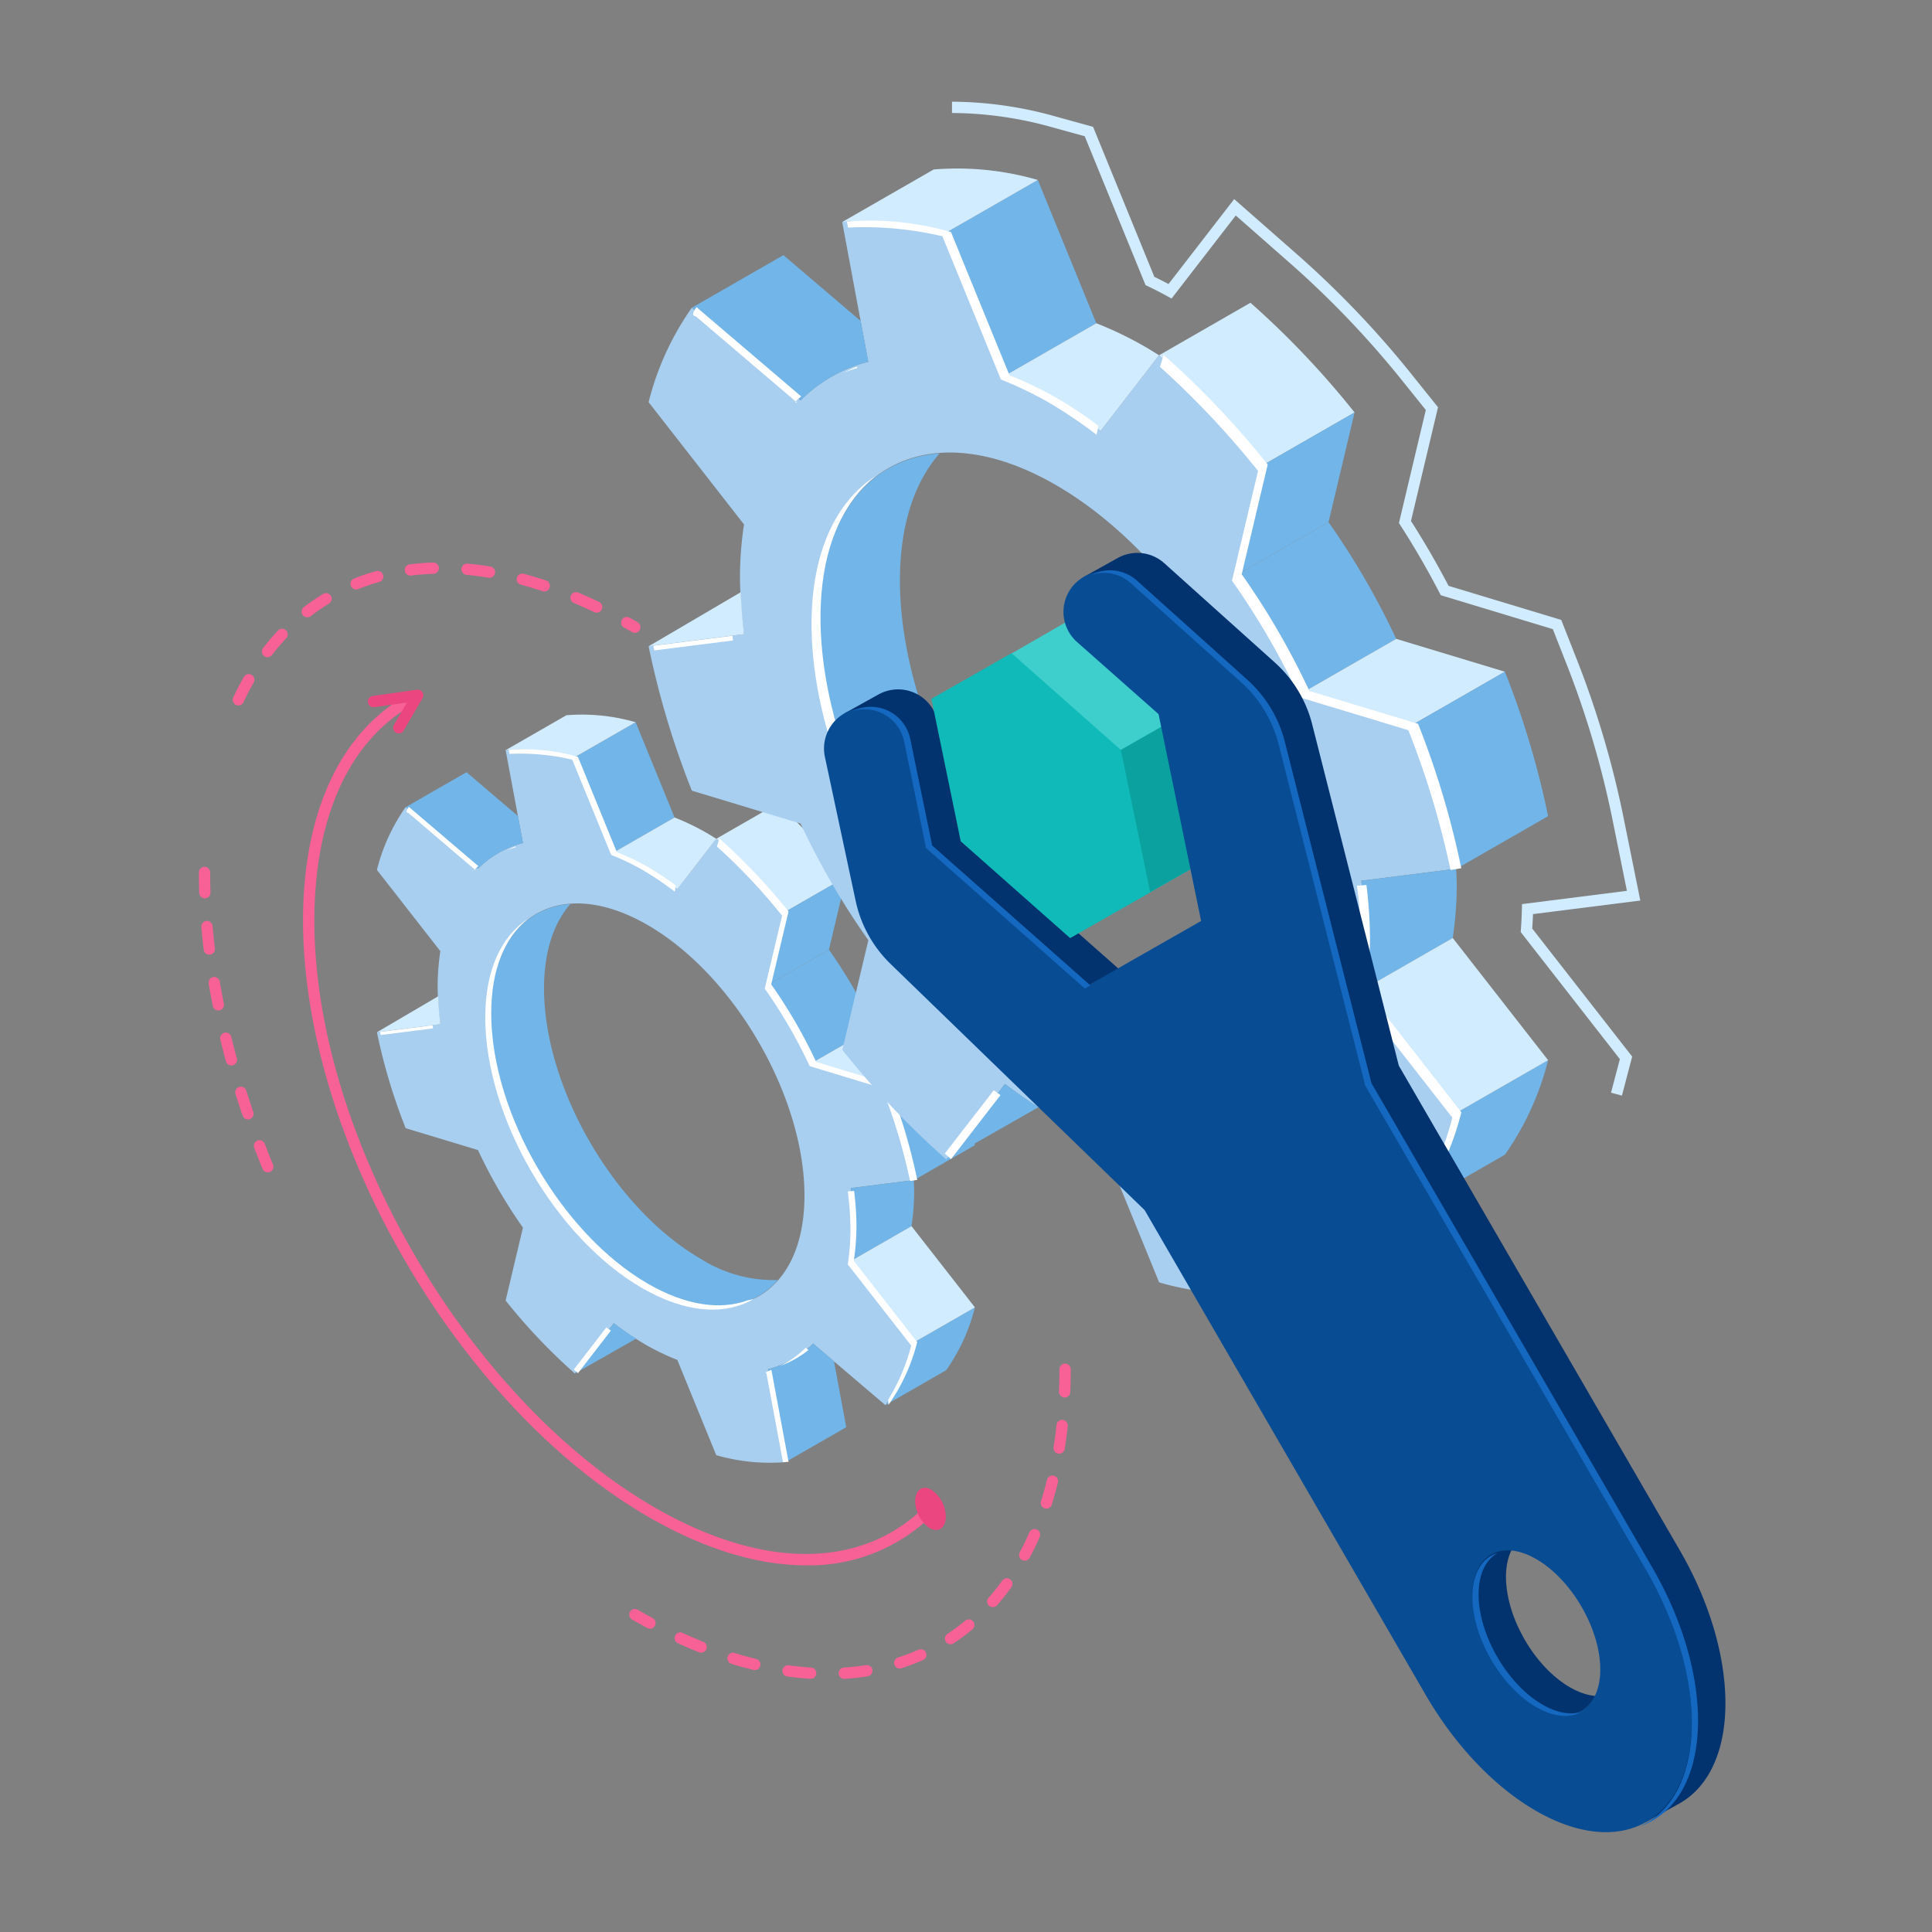 <svg xmlns="http://www.w3.org/2000/svg" xmlns:xlink="http://www.w3.org/1999/xlink" width="171" height="171" viewBox="0 0 171 171">
  <rect x="0" y="0" width="171" height="171" fill="#808080" stroke="none"/>
  <defs>
    <clipPath id="clip-Photo-003">
      <rect width="171" height="171"/>
    </clipPath>
  </defs>
  <g id="Photo-003" clip-path="url(#clip-Photo-003)">
    <g id="photo-003-2" data-name="photo-003" transform="translate(-438.943 -210.053)">
      <g id="Сгруппировать_3512" data-name="Сгруппировать 3512">
        <path id="Контур_75240" data-name="Контур 75240" d="M500.981,321.48c-7.669-4.428-13.886-15.151-13.886-23.952,0-3.264.864-5.79,2.334-7.464-4.209.3-7.056,3.828-7.056,9.775,0,8.8,6.217,19.524,13.886,23.952,4.819,2.782,9.049,2.4,11.536-.443A12.059,12.059,0,0,1,500.981,321.48Z" fill="#72b5e8"/>
        <path id="Контур_75241" data-name="Контур 75241" d="M514.478,318.576a27.3,27.3,0,0,0-.238-3.366l5.613-.71a50.761,50.761,0,0,0-2.543-8.5l-6.4-1.934a45.051,45.051,0,0,0-3.981-6.867l1.532-6.454a51.289,51.289,0,0,0-6.125-6.456l-3.443,4.454a27.883,27.883,0,0,0-2.814-1.9,21.823,21.823,0,0,0-2.814-1.352l-3.443-8.428a17.051,17.051,0,0,0-6.126-.618l1.532,8.224a8.785,8.785,0,0,0-3.98,2.27l-6.4-5.452a16.684,16.684,0,0,0-2.544,5.561l5.613,7.191a21.2,21.2,0,0,0-.238,3.092,27.308,27.308,0,0,0,.238,3.366l-5.613.711a50.689,50.689,0,0,0,2.544,8.5l6.4,1.935a44.951,44.951,0,0,0,3.98,6.866l-1.532,6.454a51.086,51.086,0,0,0,6.126,6.456l3.443-4.453a27.634,27.634,0,0,0,2.814,1.9,21.554,21.554,0,0,0,2.814,1.352l3.443,8.429a17.043,17.043,0,0,0,6.125.618l-1.532-8.225a8.783,8.783,0,0,0,3.981-2.269l6.4,5.451a16.707,16.707,0,0,0,2.543-5.56l-5.613-7.192A21.18,21.18,0,0,0,514.478,318.576Zm-18.219,5.215c-7.669-4.428-13.886-15.152-13.886-23.952s6.217-12.345,13.886-7.917,13.887,15.151,13.887,23.952S503.929,328.219,496.259,323.791Z" fill="#a8cff0"/>
        <path id="Контур_75242" data-name="Контур 75242" d="M498.648,282.406l-3.443-8.429-5.379,3.09,3.443,8.429Z" fill="#72b5e8"/>
        <path id="Контур_75243" data-name="Контур 75243" d="M493.269,285.495a21.823,21.823,0,0,1,2.814,1.352,27.883,27.883,0,0,1,2.814,1.9l3.442-4.453h0s-.582-.366-.876-.536a21.682,21.682,0,0,0-2.814-1.351Z" fill="#d1ebff"/>
        <path id="Контур_75244" data-name="Контур 75244" d="M495.2,273.977a17.046,17.046,0,0,0-6.126-.618l-5.379,3.09a17.051,17.051,0,0,1,6.126.618Z" fill="#d1ebff"/>
        <path id="Контур_75245" data-name="Контур 75245" d="M513.845,287.657a51.364,51.364,0,0,0-6.126-6.456l-5.379,3.09a51.289,51.289,0,0,1,6.125,6.456Z" fill="#d1ebff"/>
        <path id="Контур_75246" data-name="Контур 75246" d="M508.465,290.747l-1.533,6.454,5.379-3.09,1.533-6.454Z" fill="#72b5e8"/>
        <path id="Контур_75247" data-name="Контур 75247" d="M506.933,297.2a44.968,44.968,0,0,1,3.981,6.867l5.379-3.09a44.91,44.91,0,0,0-3.981-6.866Z" fill="#72b5e8"/>
        <path id="Контур_75248" data-name="Контур 75248" d="M510.914,304.068l6.4,1.934,5.379-3.09-6.4-1.934Z" fill="#d1ebff"/>
        <path id="Контур_75249" data-name="Контур 75249" d="M517.31,306a50.761,50.761,0,0,1,2.543,8.5l5.38-3.09a50.794,50.794,0,0,0-2.544-8.5Z" fill="#72b5e8"/>
        <path id="Контур_75250" data-name="Контур 75250" d="M485.232,284.673l-.445-2.392-4.552-3.879-5.379,3.089,6.4,5.452A8.785,8.785,0,0,1,485.232,284.673Z" fill="#72b5e8"/>
        <path id="Контур_75251" data-name="Контур 75251" d="M519.853,328.86a16.707,16.707,0,0,1-2.543,5.56l5.379-3.09a16.707,16.707,0,0,0,2.544-5.56Z" fill="#72b5e8"/>
        <path id="Контур_75252" data-name="Контур 75252" d="M519.62,318.578a21.327,21.327,0,0,0,.237-3.091c0-.324-.021-.654-.039-.983l-5.578.706a27.3,27.3,0,0,1,.238,3.366,21.18,21.18,0,0,1-.238,3.092Z" fill="#72b5e8"/>
        <path id="Контур_75253" data-name="Контур 75253" d="M514.24,321.668l5.613,7.192,5.379-3.09-5.613-7.192Z" fill="#d1ebff"/>
        <path id="Контур_75254" data-name="Контур 75254" d="M510.914,328.969a8.778,8.778,0,0,1-3.981,2.269l1.532,8.225,5.38-3.09-1.087-5.832Z" fill="#72b5e8"/>
        <path id="Контур_75255" data-name="Контур 75255" d="M477.723,298.236l-5.411,3.176,5.613-.711C477.821,299.871,477.758,299.049,477.723,298.236Z" fill="#d1ebff"/>
        <path id="Контур_75256" data-name="Контур 75256" d="M493.269,327.167l-3.443,4.453,5.419-3.084C494.578,328.109,493.917,327.656,493.269,327.167Z" fill="#72b5e8"/>
        <g id="Сгруппировать_3511" data-name="Сгруппировать 3511" style="mix-blend-mode: color-dodge;isolation: isolate">
          <path id="Контур_75257" data-name="Контур 75257" d="M484.578,285.044l-.015-.083c-.257.1-.5.216-.746.337C484.068,285.207,484.316,285.113,484.578,285.044Z" fill="#fff"/>
          <path id="Контур_75258" data-name="Контур 75258" d="M477.242,300.8l-4.66.589c.019.091.043.181.062.272l4.626-.585C477.259,300.98,477.253,300.889,477.242,300.8Z" fill="#fff"/>
          <path id="Контур_75259" data-name="Контур 75259" d="M508.164,291.1l-1.533,6.454a44.968,44.968,0,0,1,3.981,6.867l6.4,1.934a51.026,51.026,0,0,1,2.482,8.226l.633-.1a50.771,50.771,0,0,0-2.544-8.5l-6.4-1.934a44.965,44.965,0,0,0-3.981-6.867l1.533-6.454a51.3,51.3,0,0,0-6.126-6.456l-.21.709A51.588,51.588,0,0,1,508.164,291.1Z" fill="#fff"/>
          <path id="Контур_75260" data-name="Контур 75260" d="M496.307,323.685c-7.67-4.428-13.887-15.152-13.887-23.952,0-3.888,1.22-6.737,3.237-8.334-2.331,1.5-3.764,4.5-3.764,8.711,0,8.8,6.217,19.523,13.886,23.951,3.872,2.236,7.371,2.434,9.889.954-.185.057-.381.094-.574.137C502.7,326.021,499.643,325.611,496.307,323.685Z" fill="#fff"/>
          <path id="Контур_75261" data-name="Контур 75261" d="M507.966,330.959a8.7,8.7,0,0,0,2.53-1.417l-.237-.2A8.749,8.749,0,0,1,507.966,330.959Z" fill="#fff"/>
          <path id="Контур_75262" data-name="Контур 75262" d="M481.049,287.088c-.233.01,0-.182.237-.372l-6.159-5.25c-.175.242-.333.506-.043.538Z" fill="#fff"/>
          <path id="Контур_75263" data-name="Контур 75263" d="M506.78,331.61l1.467,7.87c-.169-.008.165-.012.489-.042l-1.517-8.142C506.912,331.414,506.6,331.524,506.78,331.61Z" fill="#fff" style="mix-blend-mode: color-dodge;isolation: isolate"/>
          <path id="Контур_75264" data-name="Контур 75264" d="M514.748,318.551a26.543,26.543,0,0,0-.209-3.09l-.559.042a27.3,27.3,0,0,1,.238,3.366,21.191,21.191,0,0,1-.238,3.092l5.613,7.191a17.156,17.156,0,0,1-2.049,4.8l.036.446a16.709,16.709,0,0,0,2.544-5.56l-5.613-7.192A21.185,21.185,0,0,0,514.748,318.551Z" fill="#fff"/>
          <path id="Контур_75265" data-name="Контур 75265" d="M489.591,277.29l3.443,8.429a21.689,21.689,0,0,1,2.814,1.352,27.914,27.914,0,0,1,2.814,1.9l.108-.534a26.443,26.443,0,0,0-2.417-1.612,21.689,21.689,0,0,0-2.814-1.352l-3.442-8.429a17.073,17.073,0,0,0-6.126-.618l.066.354A20.044,20.044,0,0,1,489.591,277.29Z" fill="#fff"/>
          <path id="Контур_75266" data-name="Контур 75266" d="M492.614,327.538l-2.879,3.724c.122.109.239.226.362.333l2.915-3.771C492.88,327.727,492.745,327.637,492.614,327.538Z" fill="#fff"/>
        </g>
      </g>
      <g id="Сгруппировать_3515" data-name="Сгруппировать 3515">
        <path id="Контур_75267" data-name="Контур 75267" d="M539.486,297.438c-11.536-6.661-20.889-22.791-20.889-36.03,0-4.91,1.3-8.709,3.512-11.228-6.331.459-10.614,5.759-10.614,14.7,0,13.238,9.352,29.369,20.889,36.03,7.247,4.184,13.611,3.609,17.352-.667A18.13,18.13,0,0,1,539.486,297.438Z" fill="#72b5e8"/>
        <path id="Контур_75268" data-name="Контур 75268" d="M559.788,293.069a41.209,41.209,0,0,0-.357-5.063l8.443-1.069a76.247,76.247,0,0,0-3.826-12.782l-9.621-2.909a67.534,67.534,0,0,0-5.988-10.329l2.3-9.709a77.165,77.165,0,0,0-9.214-9.711l-5.18,6.7a41.861,41.861,0,0,0-4.232-2.854,32.551,32.551,0,0,0-4.233-2.034l-5.179-12.679a25.65,25.65,0,0,0-9.215-.929l2.3,12.371a13.211,13.211,0,0,0-5.987,3.414l-9.621-8.2a25.083,25.083,0,0,0-3.827,8.364l8.443,10.818a31.973,31.973,0,0,0-.357,4.651,41.189,41.189,0,0,0,.357,5.063l-8.443,1.069a76.161,76.161,0,0,0,3.827,12.782l9.62,2.91A67.6,67.6,0,0,0,515.8,293.27l-2.3,9.709a77.038,77.038,0,0,0,9.215,9.712l5.179-6.7a41.931,41.931,0,0,0,4.233,2.854,32.682,32.682,0,0,0,4.232,2.034l5.18,12.678a25.6,25.6,0,0,0,9.214.929l-2.3-12.371a13.212,13.212,0,0,0,5.988-3.413l9.621,8.2a25.1,25.1,0,0,0,3.826-8.364l-8.443-10.818A31.966,31.966,0,0,0,559.788,293.069Zm-27.4,7.845c-11.537-6.661-20.889-22.792-20.889-36.03s9.352-18.57,20.889-11.909S553.272,275.766,553.272,289,543.92,307.574,532.384,300.914Z" fill="#a8cff0"/>
        <path id="Контур_75269" data-name="Контур 75269" d="M535.976,238.66,530.8,225.981l-8.092,4.648,5.179,12.679Z" fill="#72b5e8"/>
        <path id="Контур_75270" data-name="Контур 75270" d="M527.885,243.308a32.551,32.551,0,0,1,4.233,2.034,41.861,41.861,0,0,1,4.232,2.854l5.179-6.7h0s-.875-.55-1.318-.8a32.688,32.688,0,0,0-4.233-2.034Z" fill="#d1ebff"/>
        <path id="Контур_75271" data-name="Контур 75271" d="M530.8,225.981a25.652,25.652,0,0,0-9.215-.929l-8.092,4.648a25.65,25.65,0,0,1,9.215.929Z" fill="#d1ebff"/>
        <path id="Контур_75272" data-name="Контур 75272" d="M558.836,246.56a77.168,77.168,0,0,0-9.215-9.711L541.53,241.5a77.1,77.1,0,0,1,9.214,9.711Z" fill="#d1ebff"/>
        <path id="Контур_75273" data-name="Контур 75273" d="M550.744,251.208l-2.305,9.709,8.092-4.648,2.305-9.709Z" fill="#72b5e8"/>
        <path id="Контур_75274" data-name="Контур 75274" d="M548.439,260.917a67.534,67.534,0,0,1,5.988,10.329l8.092-4.648a67.582,67.582,0,0,0-5.989-10.329Z" fill="#72b5e8"/>
        <path id="Контур_75275" data-name="Контур 75275" d="M554.427,271.246l9.621,2.909,8.092-4.648-9.621-2.909Z" fill="#d1ebff"/>
        <path id="Контур_75276" data-name="Контур 75276" d="M564.048,274.155a76.247,76.247,0,0,1,3.826,12.782l8.092-4.647a76.418,76.418,0,0,0-3.826-12.783Z" fill="#72b5e8"/>
        <path id="Контур_75277" data-name="Контур 75277" d="M515.8,242.071l-.67-3.6-6.847-5.836-8.091,4.648,9.621,8.2A13.211,13.211,0,0,1,515.8,242.071Z" fill="#72b5e8"/>
        <path id="Контур_75278" data-name="Контур 75278" d="M567.874,308.538a25.1,25.1,0,0,1-3.826,8.364l8.092-4.648a25.141,25.141,0,0,0,3.826-8.364Z" fill="#72b5e8"/>
        <path id="Контур_75279" data-name="Контур 75279" d="M567.523,293.073a31.98,31.98,0,0,0,.357-4.651c0-.488-.032-.984-.058-1.478l-8.391,1.062a41.209,41.209,0,0,1,.357,5.063,31.966,31.966,0,0,1-.357,4.651Z" fill="#72b5e8"/>
        <path id="Контур_75280" data-name="Контур 75280" d="M559.431,297.72l8.443,10.818,8.092-4.648-8.443-10.818Z" fill="#d1ebff"/>
        <path id="Контур_75281" data-name="Контур 75281" d="M554.427,308.7a13.212,13.212,0,0,1-5.988,3.413l2.3,12.371,8.092-4.647-1.635-8.773Z" fill="#72b5e8"/>
        <path id="Контур_75282" data-name="Контур 75282" d="M504.5,262.472l-8.139,4.778,8.443-1.069C504.648,264.932,504.553,263.7,504.5,262.472Z" fill="#d1ebff"/>
        <path id="Контур_75283" data-name="Контур 75283" d="M527.885,305.992l-5.179,6.7,8.151-4.64C529.854,307.408,528.861,306.728,527.885,305.992Z" fill="#72b5e8"/>
        <g id="Сгруппировать_3513" data-name="Сгруппировать 3513" style="mix-blend-mode: color-dodge;isolation: isolate">
          <path id="Контур_75284" data-name="Контур 75284" d="M514.812,242.629l-.023-.125c-.386.148-.755.325-1.122.506C514.044,242.875,514.418,242.733,514.812,242.629Z" fill="#fff"/>
          <path id="Контур_75285" data-name="Контур 75285" d="M503.778,266.325l-7.01.887c.027.136.064.272.093.408l6.958-.88C503.8,266.6,503.794,266.464,503.778,266.325Z" fill="#fff"/>
          <path id="Контур_75286" data-name="Контур 75286" d="M550.291,251.736l-2.306,9.709a67.571,67.571,0,0,1,5.989,10.328l9.621,2.91a76.715,76.715,0,0,1,3.734,12.374l.952-.158a76.252,76.252,0,0,0-3.826-12.782l-9.621-2.909a67.619,67.619,0,0,0-5.988-10.329l2.3-9.709a77.094,77.094,0,0,0-9.214-9.711l-.317,1.067A77.506,77.506,0,0,1,550.291,251.736Z" fill="#fff"/>
          <path id="Контур_75287" data-name="Контур 75287" d="M532.454,300.754c-11.536-6.661-20.888-22.792-20.888-36.03,0-5.847,1.834-10.133,4.87-12.535-3.507,2.257-5.664,6.761-5.664,13.1,0,13.238,9.352,29.369,20.889,36.03,5.824,3.362,11.087,3.659,14.876,1.434-.28.086-.574.142-.865.206C542.072,304.267,537.473,303.651,532.454,300.754Z" fill="#fff"/>
          <path id="Контур_75288" data-name="Контур 75288" d="M549.992,311.7a13.111,13.111,0,0,0,3.807-2.132l-.357-.3A13.174,13.174,0,0,1,549.992,311.7Z" fill="#fff"/>
          <path id="Контур_75289" data-name="Контур 75289" d="M509.5,245.7c-.351.015,0-.274.356-.56l-9.265-7.9c-.263.364-.5.761-.064.809Z" fill="#fff"/>
          <path id="Контур_75290" data-name="Контур 75290" d="M548.21,312.675l2.206,11.839c-.255-.013.248-.019.735-.064L548.869,312.2C548.408,312.381,547.94,312.547,548.21,312.675Z" fill="#fff" style="mix-blend-mode: color-dodge;isolation: isolate"/>
          <path id="Контур_75291" data-name="Контур 75291" d="M560.2,293.032a39.929,39.929,0,0,0-.315-4.649l-.84.063a41.213,41.213,0,0,1,.357,5.064,31.969,31.969,0,0,1-.357,4.651l8.443,10.817a25.794,25.794,0,0,1-3.082,7.216l.054.67a25.1,25.1,0,0,0,3.826-8.364l-8.443-10.817A31.98,31.98,0,0,0,560.2,293.032Z" fill="#fff"/>
          <path id="Контур_75292" data-name="Контур 75292" d="M522.353,230.965l5.179,12.679a32.754,32.754,0,0,1,4.233,2.034A41.861,41.861,0,0,1,536,248.532l.163-.8a39.647,39.647,0,0,0-3.635-2.424,32.754,32.754,0,0,0-4.233-2.034l-5.179-12.679a25.65,25.65,0,0,0-9.215-.929l.1.532A30.15,30.15,0,0,1,522.353,230.965Z" fill="#fff"/>
          <path id="Контур_75293" data-name="Контур 75293" d="M526.9,306.55l-4.33,5.6c.182.164.359.339.543.5l4.385-5.673C527.3,306.834,527.1,306.7,526.9,306.55Z" fill="#fff"/>
        </g>
        <g id="Сгруппировать_3514" data-name="Сгруппировать 3514">
          <path id="Контур_75294" data-name="Контур 75294" d="M582.5,307.022l-.967-.253.783-2.974-8.776-11.245.014-.193q.069-.937.089-1.85l.009-.431,9.287-1.177-1.324-6.542a82.631,82.631,0,0,0-4.134-13.824l-1.1-2.795-9.912-3-.1-.187c-1.068-2.062-2.243-4.089-3.491-6.026l-.116-.178,2.378-10.007-1.9-2.364a83.481,83.481,0,0,0-9.96-10.491l-4.96-4.359-5.684,7.351-.375-.207q-.852-.468-1.755-.9l-.173-.083-5.382-13.175-2.938-.811a33.234,33.234,0,0,0-8.81-1.247v-1a34.215,34.215,0,0,1,9.075,1.282l3.413.942,5.422,13.276q.641.312,1.254.64l5.813-7.519,5.76,5.062a84.518,84.518,0,0,1,10.081,10.618l2.2,2.745-2.393,10.067c1.186,1.85,2.3,3.778,3.327,5.739l9.973,3.017,1.277,3.244a83.65,83.65,0,0,1,4.185,13.993l1.536,7.6-9.5,1.2q-.021.633-.066,1.277l8.846,11.333Z" fill="#d1ebff"/>
        </g>
      </g>
      <g id="Сгруппировать_3516" data-name="Сгруппировать 3516">
        <path id="Контур_75295" data-name="Контур 75295" d="M460.041,272.492a.484.484,0,0,1-.212-.047.5.5,0,0,1-.241-.665c.294-.626.609-1.235.939-1.81a.5.5,0,1,1,.867.5c-.315.553-.619,1.137-.9,1.738A.5.5,0,0,1,460.041,272.492Zm2.579-4.27a.5.5,0,0,1-.4-.8c.419-.544.865-1.068,1.327-1.56a.5.5,0,0,1,.728.686c-.439.467-.864.966-1.262,1.483A.5.5,0,0,1,462.62,268.222Zm32.511-2.159a.5.5,0,0,1-.25-.068c-.237-.137-.475-.271-.711-.4a.5.5,0,0,1,.484-.875c.242.135.484.271.727.412a.5.5,0,0,1-.25.933Zm-28.994-1.374a.5.5,0,0,1-.3-.9,18.405,18.405,0,0,1,1.694-1.159.5.5,0,1,1,.518.855,17.694,17.694,0,0,0-1.6,1.1A.5.5,0,0,1,466.137,264.689Zm25.611-.41a.486.486,0,0,1-.215-.049q-.909-.432-1.8-.808a.5.5,0,0,1,.389-.922q.915.385,1.846.828a.5.5,0,0,1-.215.951Zm-4.632-1.876a.471.471,0,0,1-.156-.025q-.955-.315-1.89-.567a.5.5,0,1,1,.26-.964q.962.258,1.942.582a.5.5,0,0,1-.156.974Zm-16.649-.178a.5.5,0,0,1-.186-.965,19.233,19.233,0,0,1,1.945-.657.5.5,0,1,1,.269.963,17.9,17.9,0,0,0-1.843.624A.523.523,0,0,1,470.467,262.225Zm11.8-1.033a.473.473,0,0,1-.083-.007c-.65-.108-1.3-.192-1.947-.25a.5.5,0,0,1-.452-.544.511.511,0,0,1,.544-.452c.665.06,1.345.148,2.019.26a.5.5,0,0,1-.081.993ZM475.3,261a.5.5,0,0,1-.061-1c.667-.083,1.353-.136,2.039-.158a.509.509,0,0,1,.516.484.5.5,0,0,1-.484.516c-.656.02-1.311.071-1.948.15A.428.428,0,0,1,475.3,261Z" fill="#f76195"/>
      </g>
      <g id="Сгруппировать_3517" data-name="Сгруппировать 3517">
        <path id="Контур_75296" data-name="Контур 75296" d="M462.644,313.818a.5.5,0,0,1-.462-.31q-.381-.934-.74-1.873a.5.5,0,0,1,.934-.356q.354.927.731,1.85a.5.5,0,0,1-.273.652A.491.491,0,0,1,462.644,313.818Zm-1.755-4.682a.5.5,0,0,1-.474-.339q-.326-.955-.627-1.913a.5.5,0,0,1,.955-.3q.3.947.619,1.89a.5.5,0,0,1-.473.661Zm-1.469-4.781a.5.5,0,0,1-.483-.369q-.264-.975-.5-1.949a.5.5,0,0,1,.97-.238q.236.961.5,1.926a.5.5,0,0,1-.482.63Zm-1.152-4.866a.5.5,0,0,1-.49-.4q-.2-.993-.367-1.983a.5.5,0,1,1,.986-.167q.166.974.362,1.953a.5.5,0,0,1-.392.588A.476.476,0,0,1,458.268,299.489Zm-.8-4.937a.5.5,0,0,1-.495-.44q-.123-1.008-.21-2.009a.5.5,0,0,1,.455-.54.509.509,0,0,1,.541.455q.086.982.206,1.973a.5.5,0,0,1-.436.557A.418.418,0,0,1,457.471,294.552Zm-.391-4.987a.5.5,0,0,1-.5-.483c-.02-.605-.031-1.209-.031-1.808a.5.5,0,0,1,1,0q0,.881.031,1.775a.5.5,0,0,1-.483.516Z" fill="#f76195"/>
      </g>
      <g id="Сгруппировать_3518" data-name="Сгруппировать 3518">
        <path id="Контур_75297" data-name="Контур 75297" d="M513.68,358.647a.5.5,0,0,1-.032-1c.661-.043,1.313-.115,1.939-.215a.5.5,0,0,1,.158.988c-.657.1-1.341.181-2.032.226Zm-3-.005h-.033c-.663-.042-1.344-.112-2.026-.206a.5.5,0,0,1-.426-.565.512.512,0,0,1,.565-.426c.655.092,1.311.159,1.95.2a.5.5,0,0,1-.03,1Zm-4.934-.772a.478.478,0,0,1-.118-.015q-.969-.236-1.957-.541a.5.5,0,0,1-.329-.626.5.5,0,0,1,.626-.33c.638.2,1.27.373,1.9.527a.5.5,0,0,1-.118.985Zm12.83-.138a.5.5,0,0,1-.152-.976,17.861,17.861,0,0,0,1.815-.691.5.5,0,1,1,.406.914,18.834,18.834,0,0,1-1.917.73A.5.5,0,0,1,518.58,357.732ZM501,356.331a.512.512,0,0,1-.186-.036q-.922-.369-1.86-.8a.5.5,0,1,1,.414-.91q.916.417,1.818.778a.5.5,0,0,1-.186.964Zm22.076-.747a.5.5,0,0,1-.275-.917,17.459,17.459,0,0,0,1.558-1.158.5.5,0,1,1,.641.767,18.362,18.362,0,0,1-1.648,1.225A.493.493,0,0,1,523.072,355.584Zm-26.6-1.375a.494.494,0,0,1-.237-.06q-.675-.363-1.357-.756a.5.5,0,0,1,.5-.866q.668.387,1.328.742a.5.5,0,0,1-.236.94ZM526.82,352.3a.5.5,0,0,1-.376-.83c.423-.482.83-.995,1.211-1.526a.5.5,0,0,1,.813.582c-.4.558-.827,1.1-1.272,1.6A.5.5,0,0,1,526.82,352.3Zm2.821-4.111a.5.5,0,0,1-.442-.736c.305-.571.591-1.165.851-1.764a.5.5,0,0,1,.918.4c-.272.623-.57,1.24-.886,1.836A.5.5,0,0,1,529.641,348.19Zm1.916-4.608a.519.519,0,0,1-.15-.022.5.5,0,0,1-.328-.627q.288-.923.53-1.9a.5.5,0,0,1,.971.24q-.249,1-.546,1.954A.5.5,0,0,1,531.557,343.582Zm1.131-4.864a.55.55,0,0,1-.08-.006.5.5,0,0,1-.415-.573q.155-.959.262-1.956a.5.5,0,1,1,.994.107q-.111,1.026-.267,2.007A.5.5,0,0,1,532.688,338.718Zm.485-4.972h-.021a.5.5,0,0,1-.479-.52q.039-.974.04-1.979a.5.5,0,1,1,1,0c0,.685-.014,1.357-.04,2.02A.5.5,0,0,1,533.173,333.746Z" fill="#f76195"/>
      </g>
      <g id="Сгруппировать_3519" data-name="Сгруппировать 3519">
        <path id="Контур_75298" data-name="Контур 75298" d="M510.278,348.6c-4.249,0-8.982-1.422-13.907-4.266-16.877-9.743-30.607-33.427-30.607-52.794,0-9.493,3.247-16.572,9.143-19.933l.5.869c-5.571,3.176-8.639,9.946-8.639,19.064,0,19.049,13.505,42.344,30.107,51.929,9.4,5.423,18.013,5.5,23.638.211l.685.728A15.5,15.5,0,0,1,510.278,348.6Z" fill="#f76195"/>
      </g>
      <path id="Контур_75299" data-name="Контур 75299" d="M522.654,344.387c-.044.935-.686,1.343-1.434.911a2.936,2.936,0,0,1-1.273-2.473c.045-.935.687-1.343,1.434-.911A2.936,2.936,0,0,1,522.654,344.387Z" fill="#eb4680"/>
      <g id="Сгруппировать_3520" data-name="Сгруппировать 3520">
        <path id="Контур_75300" data-name="Контур 75300" d="M474.238,274.964a.5.5,0,0,1-.431-.752l1.154-1.979-2.886.413a.508.508,0,0,1-.565-.425.5.5,0,0,1,.425-.566l3.909-.558a.5.5,0,0,1,.5.747l-1.676,2.872A.5.5,0,0,1,474.238,274.964Z" fill="#eb4680"/>
      </g>
      <path id="Контур_75301" data-name="Контур 75301" d="M540.717,289.044l-9.683-8.568-2.562-12.58,7.056-4.07,9.683,8.568L547.805,285Z" fill="#3ecfcd"/>
      <path id="Контур_75302" data-name="Контур 75302" d="M540.717,289.044l-9.683-8.568,14.177-8.083L547.805,285Z" fill="#0ba19f"/>
      <path id="Контур_75303" data-name="Контур 75303" d="M587.618,347.265l-24.865-42.888-7.669-30.214a10.992,10.992,0,0,0-3.312-5.478l-9.779-8.783a3.563,3.563,0,0,0-4.147-.445l-2.975,1.653,1.208,1a3.54,3.54,0,0,0,1.17,3.118l7.215,6.384,3.768,18.309-10.293,5.868-14.061-12.441-1.938-9.419a3.58,3.58,0,0,0-5.279-2.389l-2.975,1.653,1.181,1.337a3.542,3.542,0,0,0,.066.868l2.719,12.728a11,11,0,0,0,3.1,5.6l22.479,21.781L568.1,358.393c4.511,7.779,11.365,12.578,16.641,12.138l-.1.784,2.975-1.653h0C593.007,366.589,593.007,356.561,587.618,347.265ZM581.9,359.8c-2.211,1.26-5.8-.809-8.006-4.622s-2.211-7.926,0-9.187,5.8.809,8.006,4.622S584.11,358.538,581.9,359.8Z" fill="#03336e"/>
      <path id="Контур_75304" data-name="Контур 75304" d="M534.871,261.11h0a3.565,3.565,0,0,0-.6,5.766l7.215,6.383,3.767,18.31-10.292,5.868L520.9,285l-1.938-9.419a3.58,3.58,0,0,0-5.279-2.389h0a3.58,3.58,0,0,0-1.728,3.858l2.719,12.728a10.992,10.992,0,0,0,3.1,5.6l22.48,21.782,24.864,42.888c5.39,9.3,14.129,14.342,19.519,11.269h0c5.389-3.073,5.389-13.1,0-22.4L559.778,306.03l-7.669-30.214a11,11,0,0,0-3.312-5.479l-9.779-8.783A3.563,3.563,0,0,0,534.871,261.11Zm44.053,100.341c-2.21,1.261-5.794-.808-8.005-4.622s-2.211-7.925,0-9.186,5.795.809,8.005,4.622S581.135,360.191,578.924,361.451Z" fill="#084c94"/>
      <g id="Сгруппировать_3525" data-name="Сгруппировать 3525">
        <g id="Сгруппировать_3524" data-name="Сгруппировать 3524">
          <g id="Сгруппировать_3521" data-name="Сгруппировать 3521">
            <path id="Контур_75305" data-name="Контур 75305" d="M571.47,347.533c.016-.009.033-.014.049-.023a2.714,2.714,0,0,0-.6.243c-2.211,1.261-2.211,5.374,0,9.187,2.2,3.786,5.742,5.849,7.956,4.644-2.218.642-5.384-1.378-7.405-4.865C569.259,352.906,569.259,348.793,571.47,347.533Z" fill="#1568bf"/>
          </g>
          <g id="Сгруппировать_3522" data-name="Сгруппировать 3522">
            <path id="Контур_75306" data-name="Контур 75306" d="M518.965,275.687l1.938,9.419,14.061,12.441.486-.277-14-12.384-1.938-9.419a3.575,3.575,0,0,0-5.076-2.489A3.58,3.58,0,0,1,518.965,275.687Z" fill="#1568bf"/>
          </g>
          <g id="Сгруппировать_3523" data-name="Сгруппировать 3523">
            <path id="Контур_75307" data-name="Контур 75307" d="M585.194,348.807l-24.865-42.888L552.66,275.7a11,11,0,0,0-3.312-5.478l-9.779-8.783a3.555,3.555,0,0,0-3.973-.526,3.555,3.555,0,0,1,3.422.747l9.779,8.783a10.993,10.993,0,0,1,3.312,5.478l7.669,30.214,24.865,42.888c5.389,9.3,5.389,19.324,0,22.4h0c-.178.1-.359.192-.543.276a6.635,6.635,0,0,0,1.094-.5h0C590.583,368.131,590.583,358.1,585.194,348.807Z" fill="#1568bf"/>
          </g>
        </g>
      </g>
      <path id="Контур_75308" data-name="Контур 75308" d="M533.66,293.084l-9.683-8.568-2.595-12.609,7.088-4.041,9.683,8.568,2.594,12.609Z" fill="#0fbab8"/>
    </g>
  </g>
</svg>
